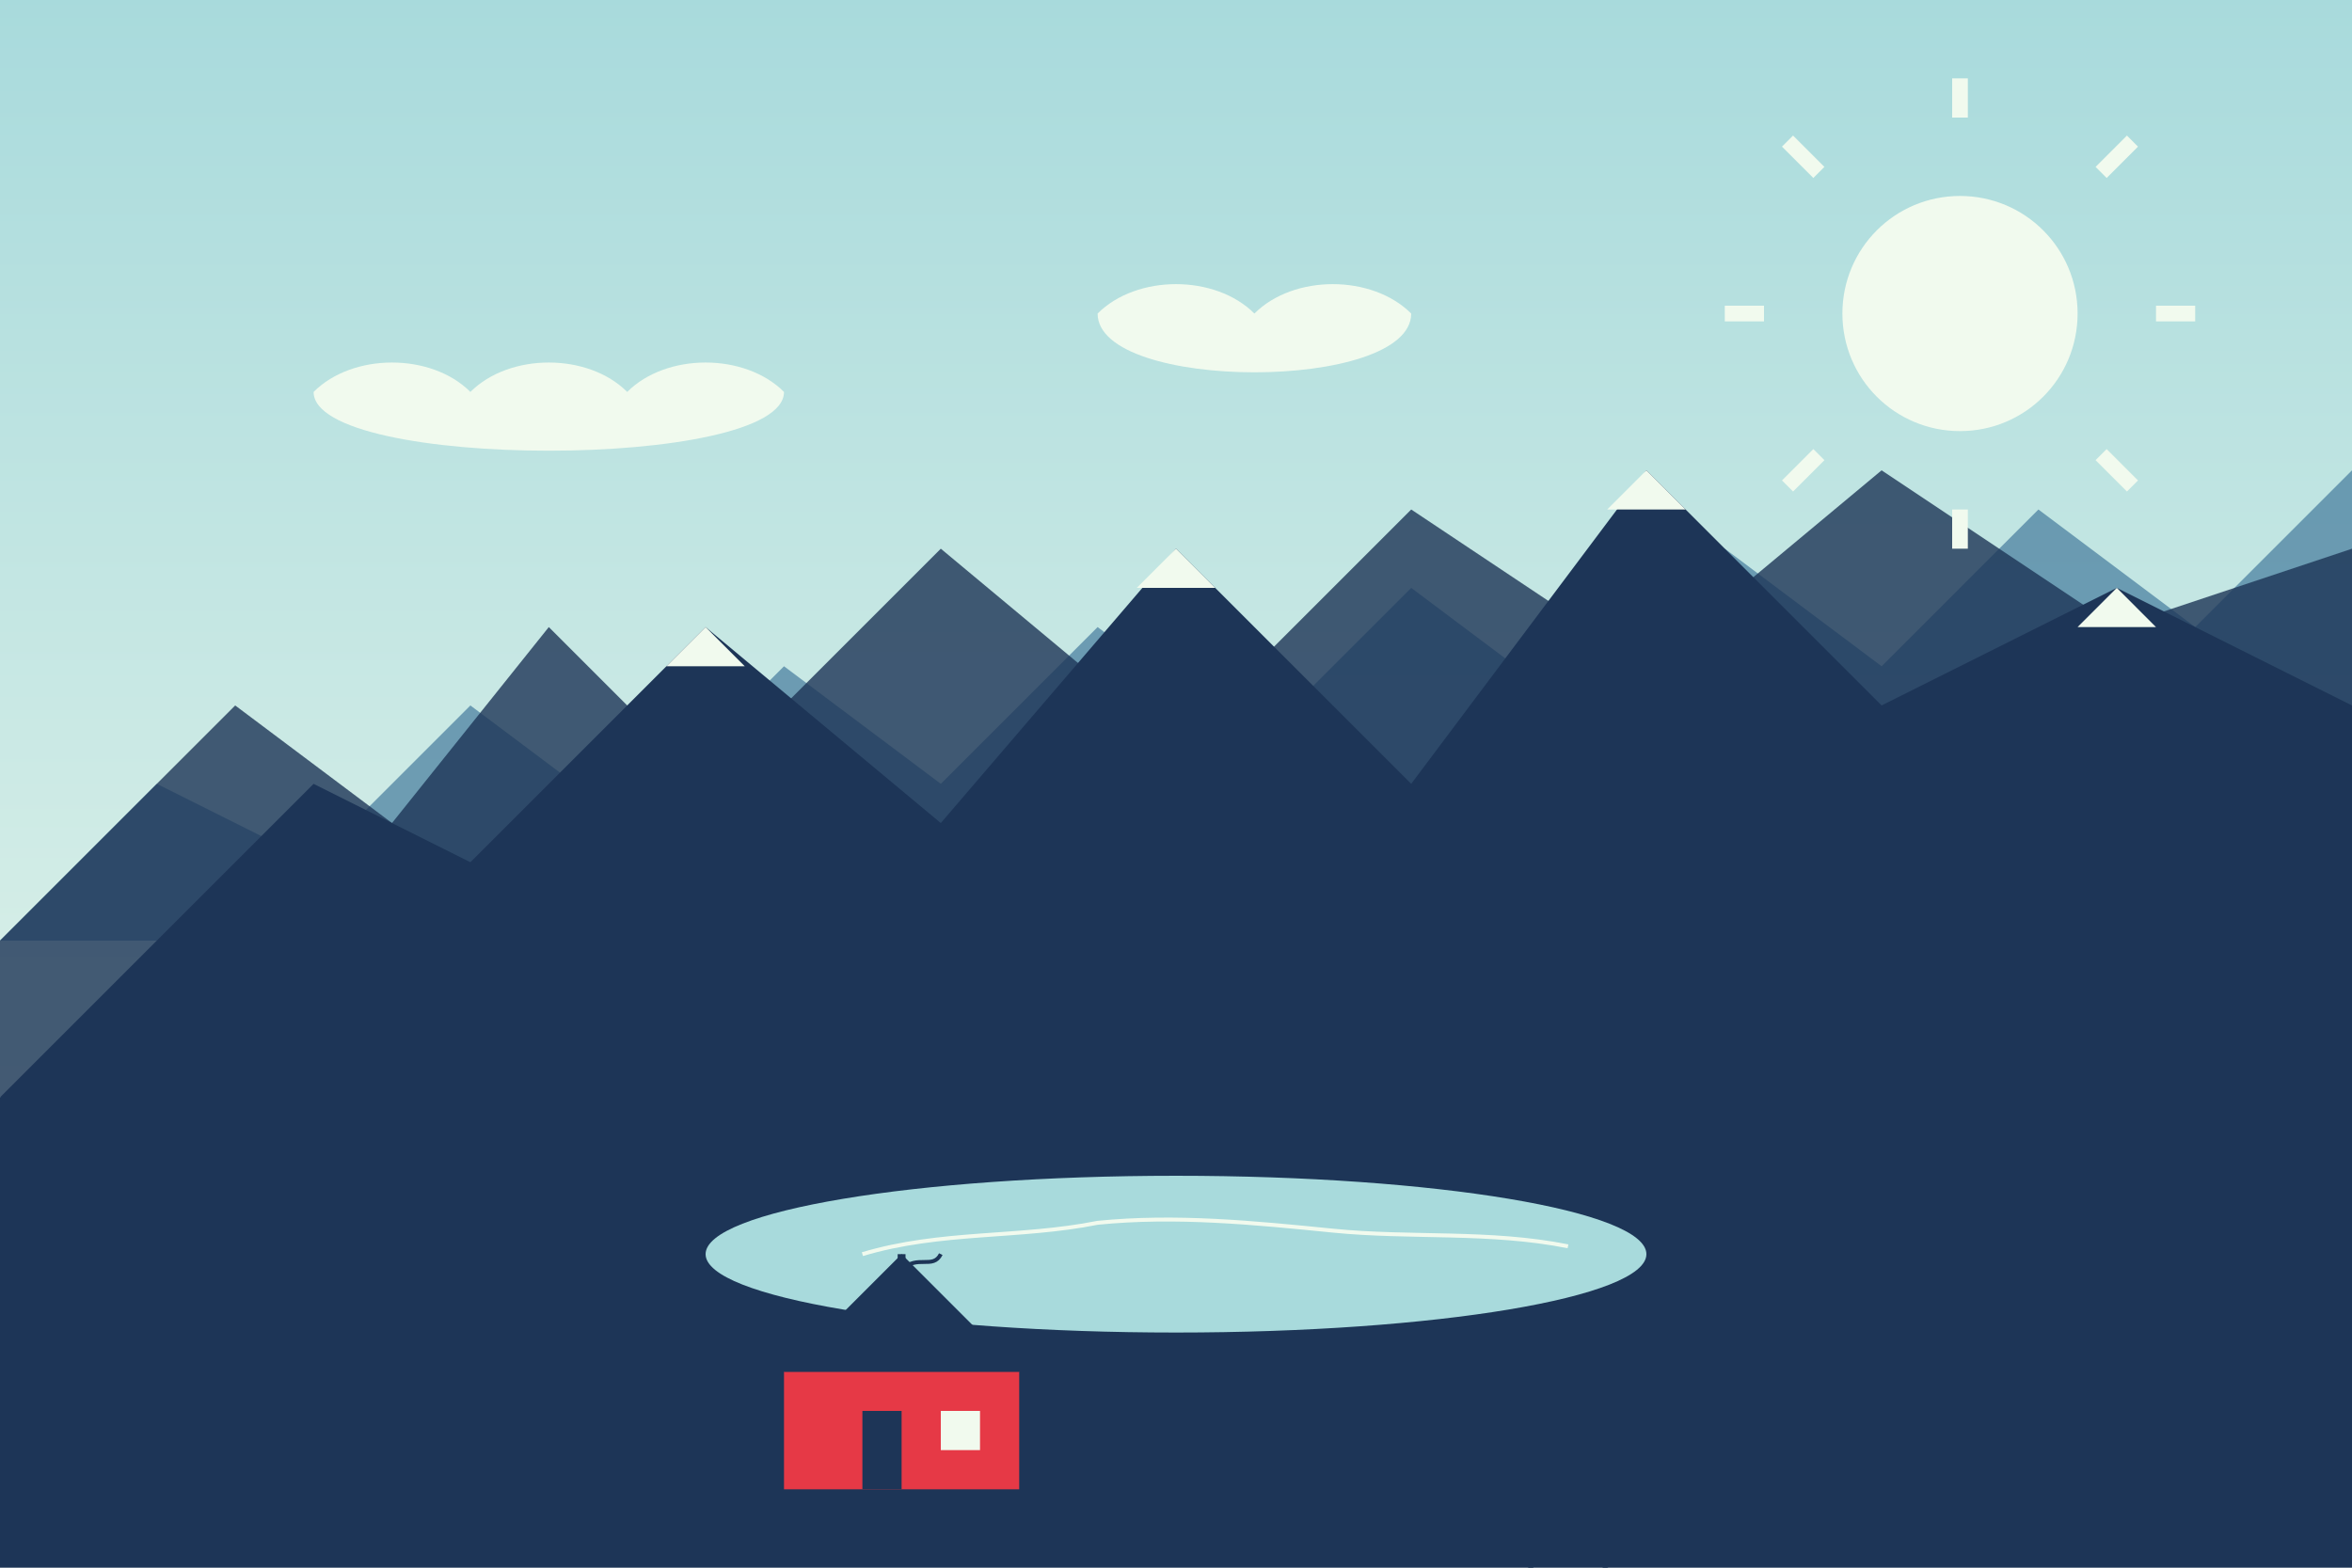 <svg version="1.2" xmlns="http://www.w3.org/2000/svg" viewBox="0 0 300 200" width="300" height="200">
	<title>mountains</title>
	<defs>
		<linearGradient id="g1" x2="1" gradientUnits="userSpaceOnUse" gradientTransform="matrix(0,200,-300,0,0,0)">
			<stop offset="0" stop-color="#a8dadc"/>
			<stop offset="1" stop-color="#f1faee"/>
		</linearGradient>
	</defs>
	<style>
		.s0 { fill: url(#g1) } 
		.s1 { opacity: .7;fill: #457b9d } 
		.s2 { opacity: .8;fill: #1d3557 } 
		.s3 { fill: #1d3557 } 
		.s4 { fill: #f1faee } 
		.s5 { fill: #a8dadc } 
		.s6 { fill: none;stroke: #f1faee;stroke-width: .5 } 
		.s7 { fill: #e63946 } 
		.s8 { fill: #000000;stroke: #1d3557 } 
		.s9 { fill: none;stroke: #1d3557;stroke-width: .5 } 
		.s10 { fill: #000000;stroke: #f1faee;stroke-width: 2 } 
	</style>
	<path fill-rule="evenodd" class="s0" d="m0 0h300v200h-300z"/>
	<path class="s1" d="m0 120l20-20 20 10 20-20 20 15 20-20 20 15 20-20 20 15 20-20 20 15 20-20 20 15 20-20 20 15 20-20v60z"/>
	<path class="s2" d="m0 120l30-30 20 15 20-25 20 20 30-30 30 25 30-30 30 20 30-25 30 20 30-10v70h-300z"/>
	<path class="s3" d="m0 140l40-40 20 10 30-30 30 25 30-35 30 30 30-40 30 30 30-15 30 15v110h-300z"/>
	<path class="s4" d="m90 80l-5 5h10z"/>
	<path class="s4" d="m150 70l-5 5h10z"/>
	<path class="s4" d="m210 60l-5 5h10z"/>
	<path class="s4" d="m270 75l-5 5h10z"/>
	<path fill-rule="evenodd" class="s5" d="m150 170c-33.2 0-60-4.5-60-10 0-5.5 26.8-10 60-10 33.2 0 60 4.5 60 10 0 5.5-26.8 10-60 10z"/>
	<path class="s6" d="m110 160c10-3 20-2 30-4 10-1 20 0 30 1 10 1 20 0 30 2"/>
	<path class="s3" d="m50 140l-5 10h10z"/>
	<path class="s3" d="m50 150l-5 10h10z"/>
	<path class="s3" d="m50 160l-5 10h10z"/>
	<path fill-rule="evenodd" class="s3" d="m49 170h2v5h-2z"/>
	<path class="s3" d="m70 145l-5 10h10z"/>
	<path class="s3" d="m70 155l-5 10h10z"/>
	<path class="s3" d="m70 165l-5 10h10z"/>
	<path fill-rule="evenodd" class="s3" d="m69 175h2v5h-2z"/>
	<path class="s3" d="m250 140l-5 10h10z"/>
	<path class="s3" d="m250 150l-5 10h10z"/>
	<path class="s3" d="m250 160l-5 10h10z"/>
	<path fill-rule="evenodd" class="s3" d="m249 170h2v5h-2z"/>
	<path class="s3" d="m270 145l-5 10h10z"/>
	<path class="s3" d="m270 155l-5 10h10z"/>
	<path class="s3" d="m270 165l-5 10h10z"/>
	<path fill-rule="evenodd" class="s3" d="m269 175h2v5h-2z"/>
	<path fill-rule="evenodd" class="s7" d="m100 175h30v15h-30z"/>
	<path class="s3" d="m100 175l15-15 15 15z"/>
	<path fill-rule="evenodd" class="s3" d="m110 180h5v10h-5z"/>
	<path fill-rule="evenodd" class="s4" d="m120 180h5v5h-5z"/>
	<path class="s8" d="m115 170v-10"/>
	<path class="s9" d="m115 162c2-2 4 0 5-2"/>
	<path fill-rule="evenodd" class="s3" d="m190 183c-1.7 0-3-1.3-3-3 0-1.7 1.3-3 3-3 1.7 0 3 1.3 3 3 0 1.7-1.3 3-3 3z"/>
	<path fill-rule="evenodd" class="s8" d="m190 183v7"/>
	<path fill-rule="evenodd" class="s8" d="m190 185l-5 10"/>
	<path fill-rule="evenodd" class="s8" d="m190 185l5 10"/>
	<path fill-rule="evenodd" class="s8" d="m190 190l-5-5"/>
	<path fill-rule="evenodd" class="s8" d="m190 190l5-5"/>
	<path fill-rule="evenodd" class="s3" d="m200 188c-1.7 0-3-1.3-3-3 0-1.7 1.3-3 3-3 1.7 0 3 1.3 3 3 0 1.7-1.3 3-3 3z"/>
	<path fill-rule="evenodd" class="s8" d="m200 188v7"/>
	<path fill-rule="evenodd" class="s8" d="m200 190l-5 10"/>
	<path fill-rule="evenodd" class="s8" d="m200 190l5 10"/>
	<path fill-rule="evenodd" class="s8" d="m200 195l-5-5"/>
	<path fill-rule="evenodd" class="s8" d="m200 195l5-5"/>
	<path fill-rule="evenodd" class="s4" d="m250 55c-8.3 0-15-6.7-15-15 0-8.3 6.7-15 15-15 8.3 0 15 6.7 15 15 0 8.3-6.7 15-15 15z"/>
	<path fill-rule="evenodd" class="s10" d="m250 15v-5"/>
	<path fill-rule="evenodd" class="s10" d="m250 70v-5"/>
	<path fill-rule="evenodd" class="s10" d="m225 40h-5"/>
	<path fill-rule="evenodd" class="s10" d="m280 40h-5"/>
	<path fill-rule="evenodd" class="s10" d="m232 22l-4-4"/>
	<path fill-rule="evenodd" class="s10" d="m268 58l4 4"/>
	<path fill-rule="evenodd" class="s10" d="m232 58l-4 4"/>
	<path fill-rule="evenodd" class="s10" d="m268 22l4-4"/>
	<path class="s4" d="m40 50c5-5 15-5 20 0 5-5 15-5 20 0 5-5 15-5 20 0 0 10-60 10-60 0z"/>
	<path class="s4" d="m140 40c5-5 15-5 20 0 5-5 15-5 20 0 0 10-40 10-40 0z"/>
</svg>